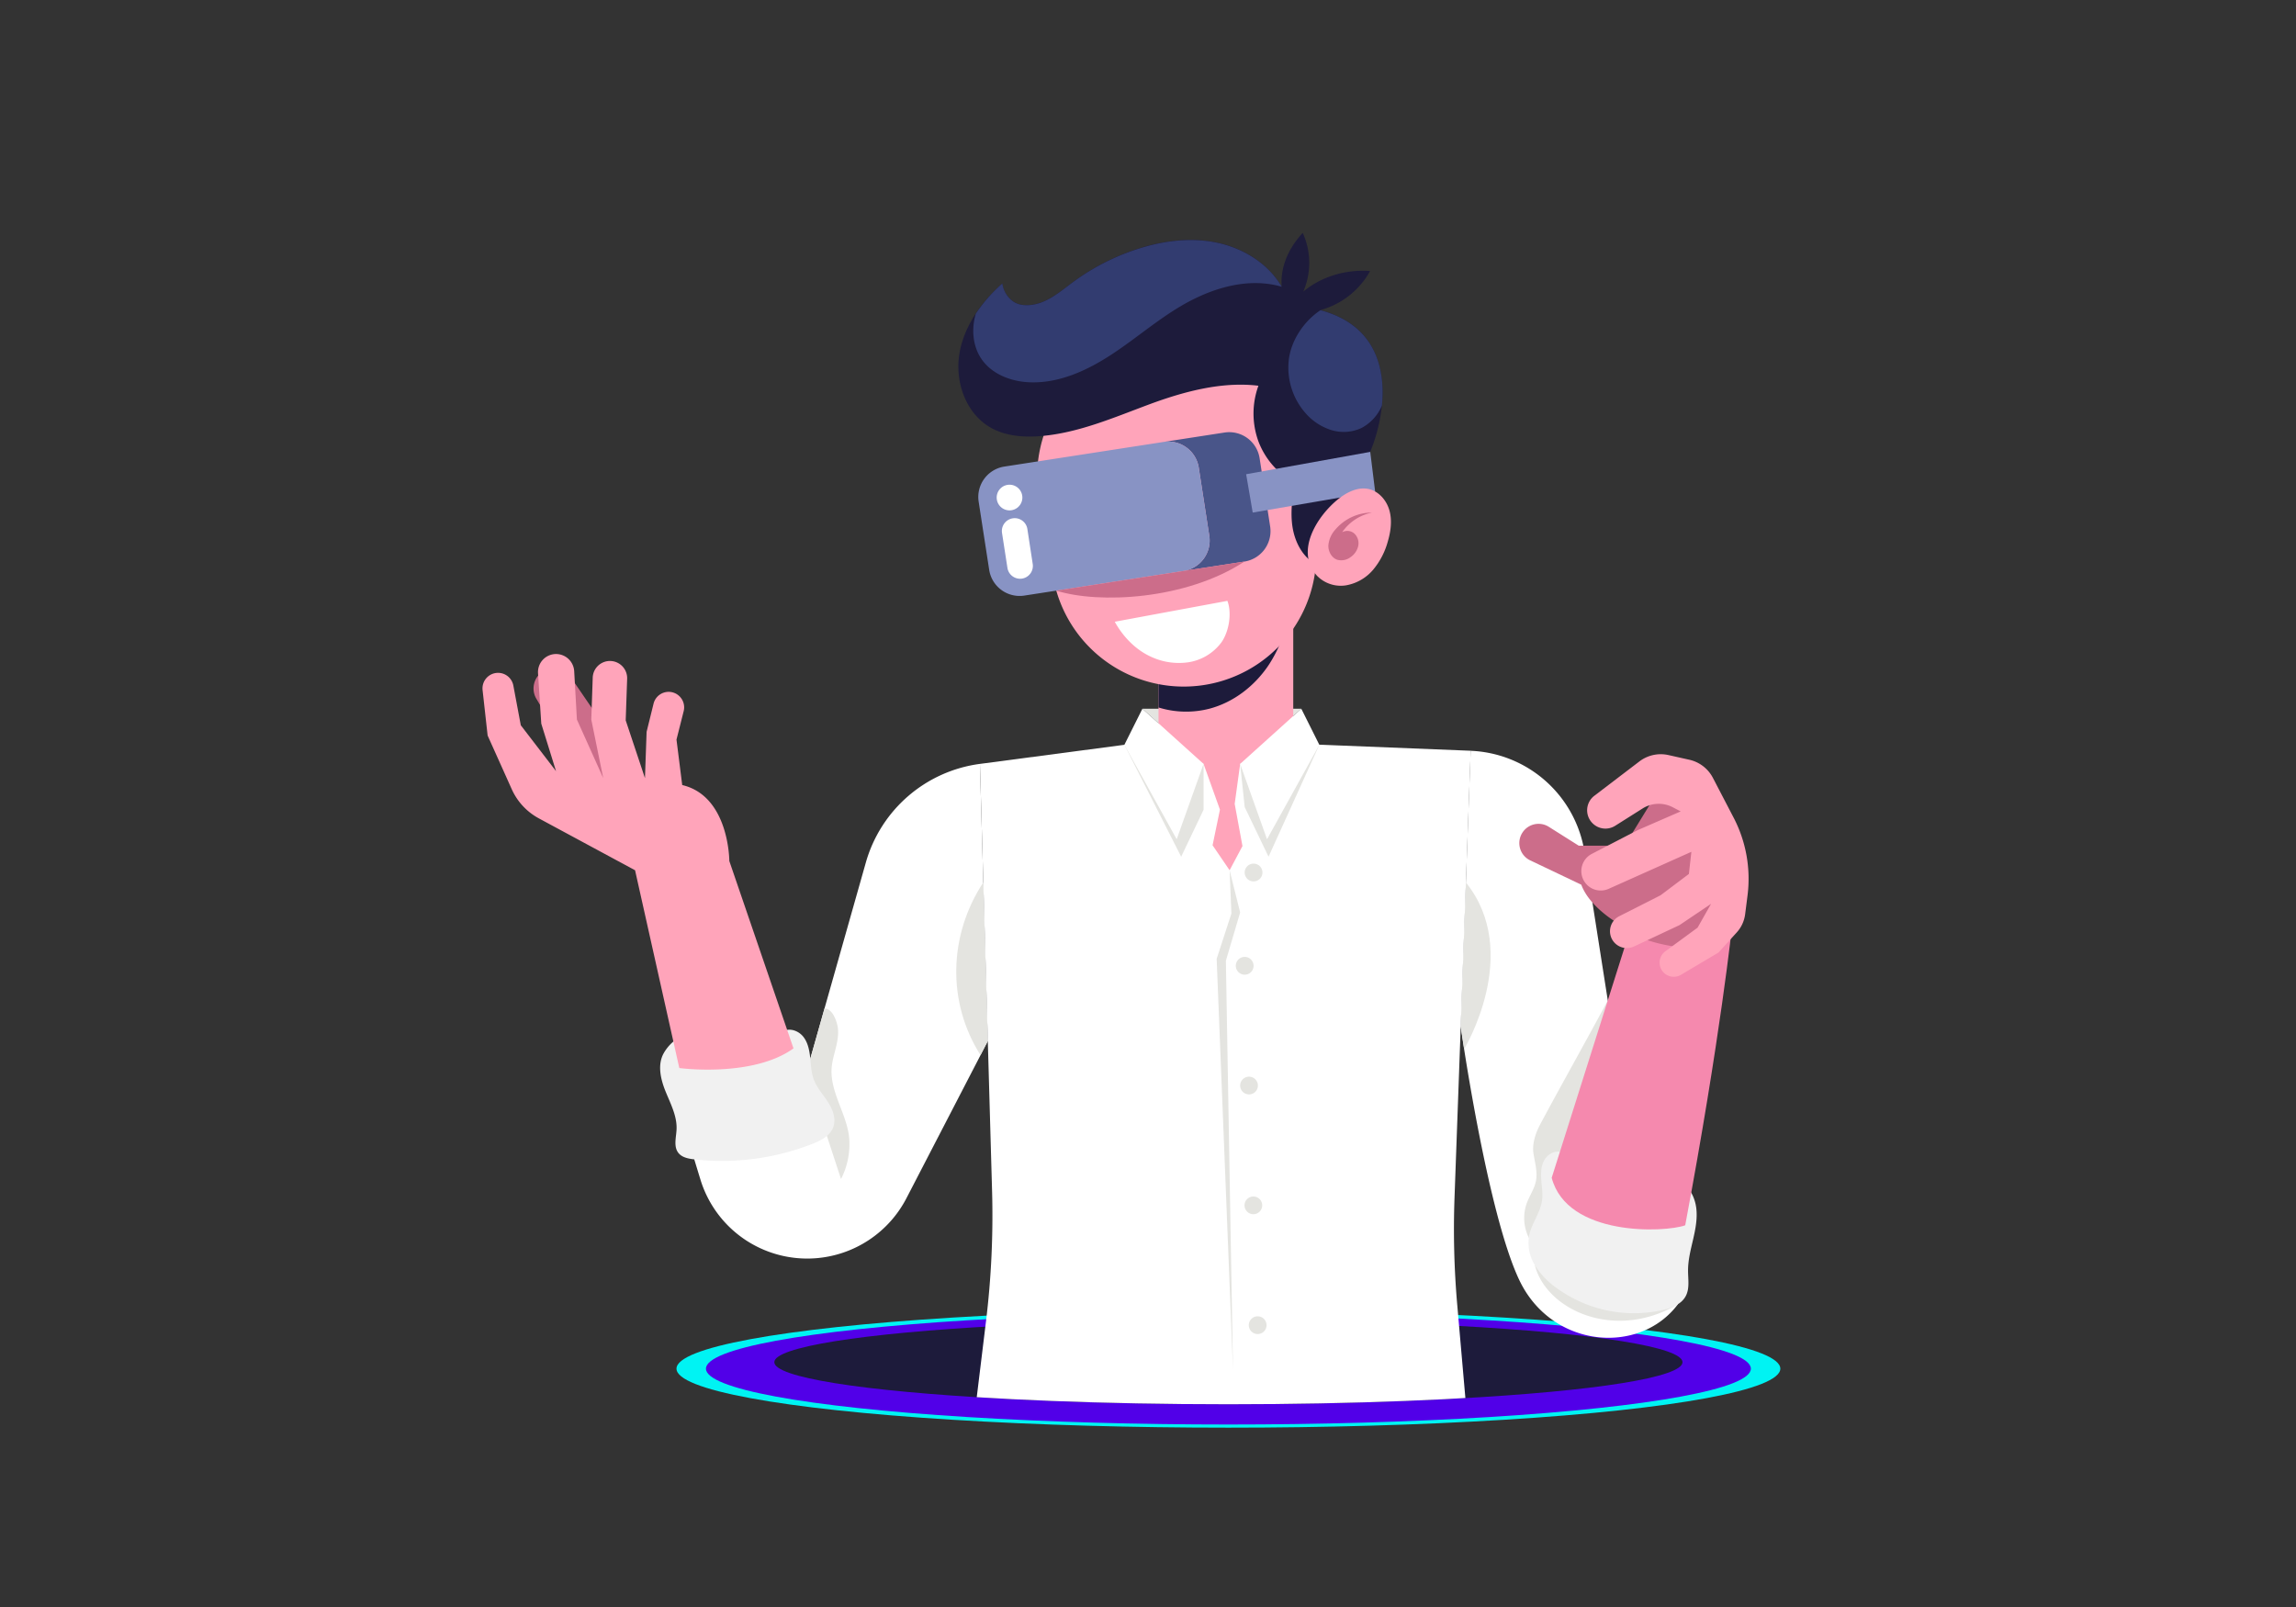 <svg id="illustration" xmlns="http://www.w3.org/2000/svg" xmlns:xlink="http://www.w3.org/1999/xlink" viewBox="0 0 1133.86 793.7"><rect x="0" y="0" width="1133.86" height="793.7" fill="#333333" stroke="none"/><defs><style>.cls-1{fill:none;}.cls-2{fill:#00f3f3;}.cls-3{fill:#5100e8;}.cls-4{fill:#1d1b3b;}.cls-5{clip-path:url(#clip-path);}.cls-6{fill:#cc6d8a;}.cls-7{fill:#fff;}.cls-8{fill:#e4e4e0;}.cls-9{fill:#f1f1f1;}.cls-10{fill:#ffa4ba;}.cls-11{fill:#f589ae;}.cls-12{fill:#323c70;}.cls-13{fill:#495589;}.cls-14{fill:#8893c4;}</style><clipPath id="clip-path"><path class="cls-1" d="M881.11,430c-.91-23.8-12.41-47.75-32.52-60.51s-48.4-18.85-66-2.82C769.1,356.45,752,351.94,735.13,351s-37,2.16-53.71,4.55C698.9,318.7,713.53,279.66,715.69,239s-9.56-83.6-38.56-112.26c-36-35.58-92.19-43.36-141.92-34-25,4.72-50.87,14.36-65.9,34.92-11.27,15.41-15,35-16.27,54.09-4.16,63.75,18.3,128.47,60,176.89a158.13,158.13,0,0,0-116.59,53.11c-10.49-25.37-21.18-51.09-38.14-72.68S317,300.15,289.64,297.88s-56.95,13.7-64.65,40.05c-6,20.52,1.92,43.13,15.52,59.62s32.89,26,51.45,36.63A541.64,541.64,0,0,0,320.3,560c5.65,15.91,12.13,31.74,22.05,45.4s23.61,25.14,39.88,29.66c17.28,4.8,36.2,1.31,52-7.17s28.53-23.39,39.08-37.9a253.64,253.64,0,0,1,2.73,65.92c-56.71,3.77-93.66,9.93-93.66,16.89,0,11.47,100.4,20.77,224.25,20.77s224.25-9.3,224.25-20.77c0-2.18-3.63-4.28-10.34-6.25a43,43,0,0,0,12.55-13c5.4-8.49,8.29-18.31,10.81-28A525.64,525.64,0,0,0,860,497C873.29,477.26,882,453.8,881.11,430Z"/></clipPath></defs><title>SaiTek</title><ellipse class="cls-2" cx="606.64" cy="675.99" rx="272.56" ry="29.14"/><ellipse class="cls-3" cx="606.64" cy="675.99" rx="258.01" ry="27.58"/><ellipse class="cls-4" cx="606.64" cy="672.79" rx="224.25" ry="20.77"/><g class="cls-5"><path class="cls-6" d="M269,331.1h0a10,10,0,0,1,12.84,3.33L315.05,383l-24.64,4.89-25.5-42.71A10,10,0,0,1,269,331.1Z"/><path class="cls-7" d="M483.93,377.29h0A67.8,67.8,0,0,0,427.59,426l-29.42,103.9-55.33,42.67,3,9.81a55.15,55.15,0,0,0,56.68,39.09h0a55.17,55.17,0,0,0,45.12-29.67l40.2-77.65Z"/><path class="cls-8" d="M415.32,582.32l-17.15-52.38,9-31.84c3.53,0,5.7,5.08,6.41,8.53s.12,7-.71,10.48-1.9,6.84-2.17,10.36c-.86,11.58,7,22,8.56,33.54A37.53,37.53,0,0,1,415.32,582.32Z"/><path class="cls-8" d="M487.8,514.19l-2.21-78.36c-17.17,26.15-17.95,59.22-1.38,85.29Z"/><path class="cls-9" d="M387,509.25c3.25-1.68,7.45-.05,9.71,2.81s3,6.64,3.39,10.27.49,7.36,1.76,10.78c1.54,4.15,4.65,7.5,7.05,11.22s4.13,8.4,2.54,12.53-6.1,6.47-10.3,8.12a122.31,122.31,0,0,1-58.33,7.63c-2.89-.33-6.06-.93-7.84-3.23-2.42-3.13-1.06-7.58-.87-11.53.31-6.56-2.95-12.67-5.42-18.76s-4.14-13.29-.87-19C337.78,502.76,367.23,506.4,387,509.25Z"/><path class="cls-10" d="M335.47,527.51l-21.85-97.69-47.5-25.62a30.6,30.6,0,0,1-13.39-14.39l-11.92-26.54-2.49-22.41a7.69,7.69,0,0,1,7.64-8.54h0a7.68,7.68,0,0,1,7.55,6.27l3.68,19.62,17.4,22.66L267.3,357.4l-1.6-24.86a8.94,8.94,0,0,1,8.92-9.52h0a9,9,0,0,1,8.94,8.44l1.34,23.92,13,28.93L292,355.38l.71-20.71a8.51,8.51,0,0,1,9.11-8.19h0a8.5,8.5,0,0,1,7.89,8.78L309,355.79l9.51,28.52.81-22.86,3.44-13.93a7.67,7.67,0,0,1,9.16-5.62h0a7.66,7.66,0,0,1,5.71,9.34l-3.55,14.05,2.83,22.45c23.26,5.47,23.26,37.52,23.26,37.52l31.69,92.54C371.61,532.37,335.47,527.51,335.47,527.51Z"/><path class="cls-7" d="M726.25,370.82h0a59.35,59.35,0,0,1,56.27,50.1L802.91,551l25.67,93.23c-19,25.3-62.25,21.66-78.25-11.92s-29-125.44-29-125.44Z"/><path class="cls-8" d="M794,494.1c-9.7,18.21-23.71,43.09-33.42,61.29-2.2,4.13-4,9.51-3.31,14.13s2.16,9.3,1.22,13.88c-.77,3.73-3,7-4.38,10.51a21.82,21.82,0,0,0,9.59,26.63L758,624.92c5.45,21.79,39.13,37.8,70.57,19.28L802.91,551Z"/><path class="cls-8" d="M721.35,506.84l2.56-71c28,34.78-.85,82.28-.85,82.28Z"/><path class="cls-9" d="M830.22,583.87c4.43,2.69,6.9,7.87,7.49,13s-.44,10.35-1.61,15.4-2.49,10.13-2.47,15.32c0,4.25.86,8.8-1.14,12.55-2.12,4-6.79,5.81-11.18,6.84a64.79,64.79,0,0,1-53.13-11.23A38.09,38.09,0,0,1,758,624.92a21.3,21.3,0,0,1-2.92-14.37c1.13-6.11,5.5-11.29,6.41-17.44.51-3.4-.08-6.85-.35-10.27s-.15-7.06,1.59-10,5.53-5,8.71-3.64C789.24,576.57,813.74,573.89,830.22,583.87Z"/><path class="cls-11" d="M805.94,456.31,766.29,581.72c7.69,29.12,55.83,27.1,65.94,23.46,17.4-92.64,23.26-148.87,23.26-148.87Z"/><path class="cls-6" d="M817.06,393.61,802.3,417.68H779.64l-14.79-9.33A9.47,9.47,0,0,0,752,411h0a9.46,9.46,0,0,0,3.7,13.95l25.2,12c4.58,12.33,20.76,20.63,20.76,20.63,8,8.65,33.07,12.27,42.27,10.11s11.53-32,11.53-32L838.3,393.61Z"/><path class="cls-10" d="M787.4,393l22.3-17A17.39,17.39,0,0,1,824,372.94l10.3,2.31a17.4,17.4,0,0,1,11.6,8.93l10.18,19.55A65.39,65.39,0,0,1,863,442.29l-1.18,9.27a16.46,16.46,0,0,1-4.17,9l-9,9.91-18.53,11a7,7,0,0,1-9.4-2.18h0a7,7,0,0,1,1.71-9.46l15.9-11.66L845,446.4,829.4,456.92l-22.47,10.55A8.32,8.32,0,0,1,796,463.74h0a8.32,8.32,0,0,1,3.64-11.21l20.46-10.38,13.95-10.51,1.22-10.93L794.41,439a9.57,9.57,0,0,1-12.32-4.18h0a9.58,9.58,0,0,1,4-13.08L808.77,410,830,400.75l-3.84-2a14.93,14.93,0,0,0-15,.57l-13.56,8.56A9,9,0,0,1,785.91,406h0A9,9,0,0,1,787.4,393Z"/><path class="cls-7" d="M555.26,367.86l-71.33,9.43,6,211a431.21,431.21,0,0,1-3,64.26l-10.56,86.65H727.92l-8.27-94.68a430.55,430.55,0,0,1-1.35-52.91l8-220.81-74.71-3Z"/><polygon class="cls-8" points="564.16 350.06 642.64 350.06 612.44 377.29 594.37 377.29 564.16 350.06"/><polygon class="cls-10" points="572.12 332.12 572.12 368.73 594.37 377.29 602.46 399.88 598.82 417.48 607.23 429.82 613.58 417.88 609.74 397.05 612.44 377.29 638.66 364.28 638.66 303 572.12 332.12"/><path class="cls-4" d="M597.37,350c11.88-3.16,22.21-11.2,29.07-21.41a65.64,65.64,0,0,0,9.77-24.55l-64.09,28.05v17.33A46.11,46.11,0,0,0,597.37,350Z"/><polygon class="cls-8" points="594.37 377.29 594.37 399.95 583.31 423.14 555.26 367.86 594.37 377.29"/><polygon class="cls-8" points="612.44 377.29 614.68 398.6 626.46 423.14 651.54 367.86 612.44 377.29"/><polygon class="cls-8" points="607.23 429.82 612.44 450.65 605.39 474.52 608.91 676.78 600.84 473.57 608.12 451.19 607.23 429.82"/><path class="cls-8" d="M623.45,430.93a4.39,4.39,0,1,1-4.38-4.38A4.38,4.38,0,0,1,623.45,430.93Z"/><path class="cls-8" d="M619.07,477a4.39,4.39,0,1,1-4.39-4.38A4.39,4.39,0,0,1,619.07,477Z"/><path class="cls-8" d="M621.2,536.15a4.38,4.38,0,1,1-4.38-4.38A4.38,4.38,0,0,1,621.2,536.15Z"/><circle class="cls-8" cx="618.96" cy="595.33" r="4.38"/><path class="cls-8" d="M625.47,654.51a4.38,4.38,0,1,1-4.38-4.38A4.38,4.38,0,0,1,625.47,654.51Z"/><polygon class="cls-7" points="564.16 350.06 594.37 377.29 581.1 414.51 555.26 367.86 564.16 350.06"/><polygon class="cls-7" points="642.64 350.06 612.44 377.29 625.71 414.51 651.54 367.86 642.64 350.06"/><path class="cls-10" d="M513.25,247.73l6.91,37.69a65.48,65.48,0,0,0,72.26,53.21h0a65.47,65.47,0,0,0,57.28-71.82l-4-38.11a67,67,0,0,0-75.16-59.46h0A67,67,0,0,0,513.25,247.73Z"/><path class="cls-4" d="M648.87,278.13c-6.12-3.86-9.56-11-10.62-18.14s0-14.43,1-21.59A39,39,0,0,1,621.46,218a40.18,40.18,0,0,1,0-27.48c-18.23-2.23-37.32,3-54.51,9.42s-34.39,13.83-52.68,15.42c-8.59.74-17.63.08-25.12-4.2-12.09-6.92-17.58-22.37-15.41-36.13s10.79-25.79,21.21-35c.69,4.8,4.29,9.42,9.05,10.36s9.71-.47,14-2.76,8-5.45,11.9-8.33A111.33,111.33,0,0,1,561.49,123c12.67-4.12,26.33-5.93,39.37-3.23s25.38,10.29,32.09,21.79c-.74-10,3.57-19.17,10.39-26.53a35.64,35.64,0,0,1,.27,29c9-7.55,21.3-11.07,33-10.16a40.19,40.19,0,0,1-24.54,19.29c39.37,10.48,32.51,51.13,24.59,70Z"/><path class="cls-12" d="M484.74,177.38c5.1,7.41,14.42,11,23.41,11.42,14.65.7,28.73-5.79,41-13.85s23.37-17.85,36.15-25,30.53-13.31,47.67-8.32c-6.71-11.5-19.05-19.08-32.09-21.79s-26.7-.89-39.37,3.23a111.33,111.33,0,0,0-31.62,16.27c-3.9,2.88-7.63,6-11.9,8.33s-9.22,3.7-14,2.76S495.64,144.83,495,140a76.55,76.55,0,0,0-13.08,14.87c-.08.28-.18.55-.25.84C479.7,163,480.47,171.19,484.74,177.38Z"/><path class="cls-12" d="M652.09,153.22c-8,5.28-14.34,14.61-15.59,24.16a34.06,34.06,0,0,0,8.28,26.73,28,28,0,0,0,12.64,8.29,20.77,20.77,0,0,0,14.92-1,22.29,22.29,0,0,0,10.11-11.09C684.29,181.57,679,160.37,652.09,153.22Z"/><path class="cls-13" d="M604.7,213.63l-30,4.64A15.21,15.21,0,0,1,592,231l5.2,33.67A15.21,15.21,0,0,1,584.5,282l30-4.64A15.21,15.21,0,0,0,627.25,260l-5.2-33.67A15.19,15.19,0,0,0,604.7,213.63Z"/><path class="cls-14" d="M574.66,218.27,526,225.8l-30,4.64a15.19,15.19,0,0,0-12.7,17.34l5.2,33.67a15.21,15.21,0,0,0,17.35,12.71l30-4.64L584.5,282a15.21,15.21,0,0,0,12.71-17.35L592,231A15.21,15.21,0,0,0,574.66,218.27Z"/><path class="cls-7" d="M499.51,252h0a6.34,6.34,0,0,1-7.23-5.29h0a6.34,6.34,0,0,1,5.3-7.23h0a6.33,6.33,0,0,1,7.23,5.29h0A6.34,6.34,0,0,1,499.51,252Z"/><path class="cls-7" d="M504.74,285.77h0a6.34,6.34,0,0,1-7.23-5.29l-2.67-17.26a6.34,6.34,0,0,1,5.3-7.22h0a6.32,6.32,0,0,1,7.22,5.29L510,278.54A6.35,6.35,0,0,1,504.74,285.77Z"/><polygon class="cls-14" points="615.4 234.22 618.64 253.16 679.1 242.76 676.68 223.19 615.4 234.22"/><path class="cls-10" d="M660.9,246.48c4.3-3.43,9.79-6.15,15.14-4.92,5,1.16,8.8,5.7,10.15,10.68s.61,10.31-.85,15.26a36.83,36.83,0,0,1-7.21,13.87,22.66,22.66,0,0,1-13.36,7.72,16.38,16.38,0,0,1-14.37-4.72C639.31,272.25,650.62,254.7,660.9,246.48Z"/><path class="cls-6" d="M677.56,253.16a23.82,23.82,0,0,0-18.11,8.4,13.22,13.22,0,0,0-3.45,7.89c-.07,2.93,1.56,6,4.33,7a7.59,7.59,0,0,0,6.68-1.31,9.09,9.09,0,0,0,3.71-5.36,6.59,6.59,0,0,0-1.76-6.14,5.24,5.24,0,0,0-6.16-.75A23.57,23.57,0,0,1,677.56,253.16Z"/><path class="cls-7" d="M606.14,296.76l-55.62,10.32c3.81,7,9.89,13.43,17.07,16.9a32.67,32.67,0,0,0,19.08,3.15,25.07,25.07,0,0,0,16.45-9.77C606.93,312.05,608.45,302.89,606.14,296.76Z"/><path class="cls-6" d="M521.63,291.71l92.92-14.36C585.67,296.32,542.48,298.33,521.63,291.71Z"/></g></svg>